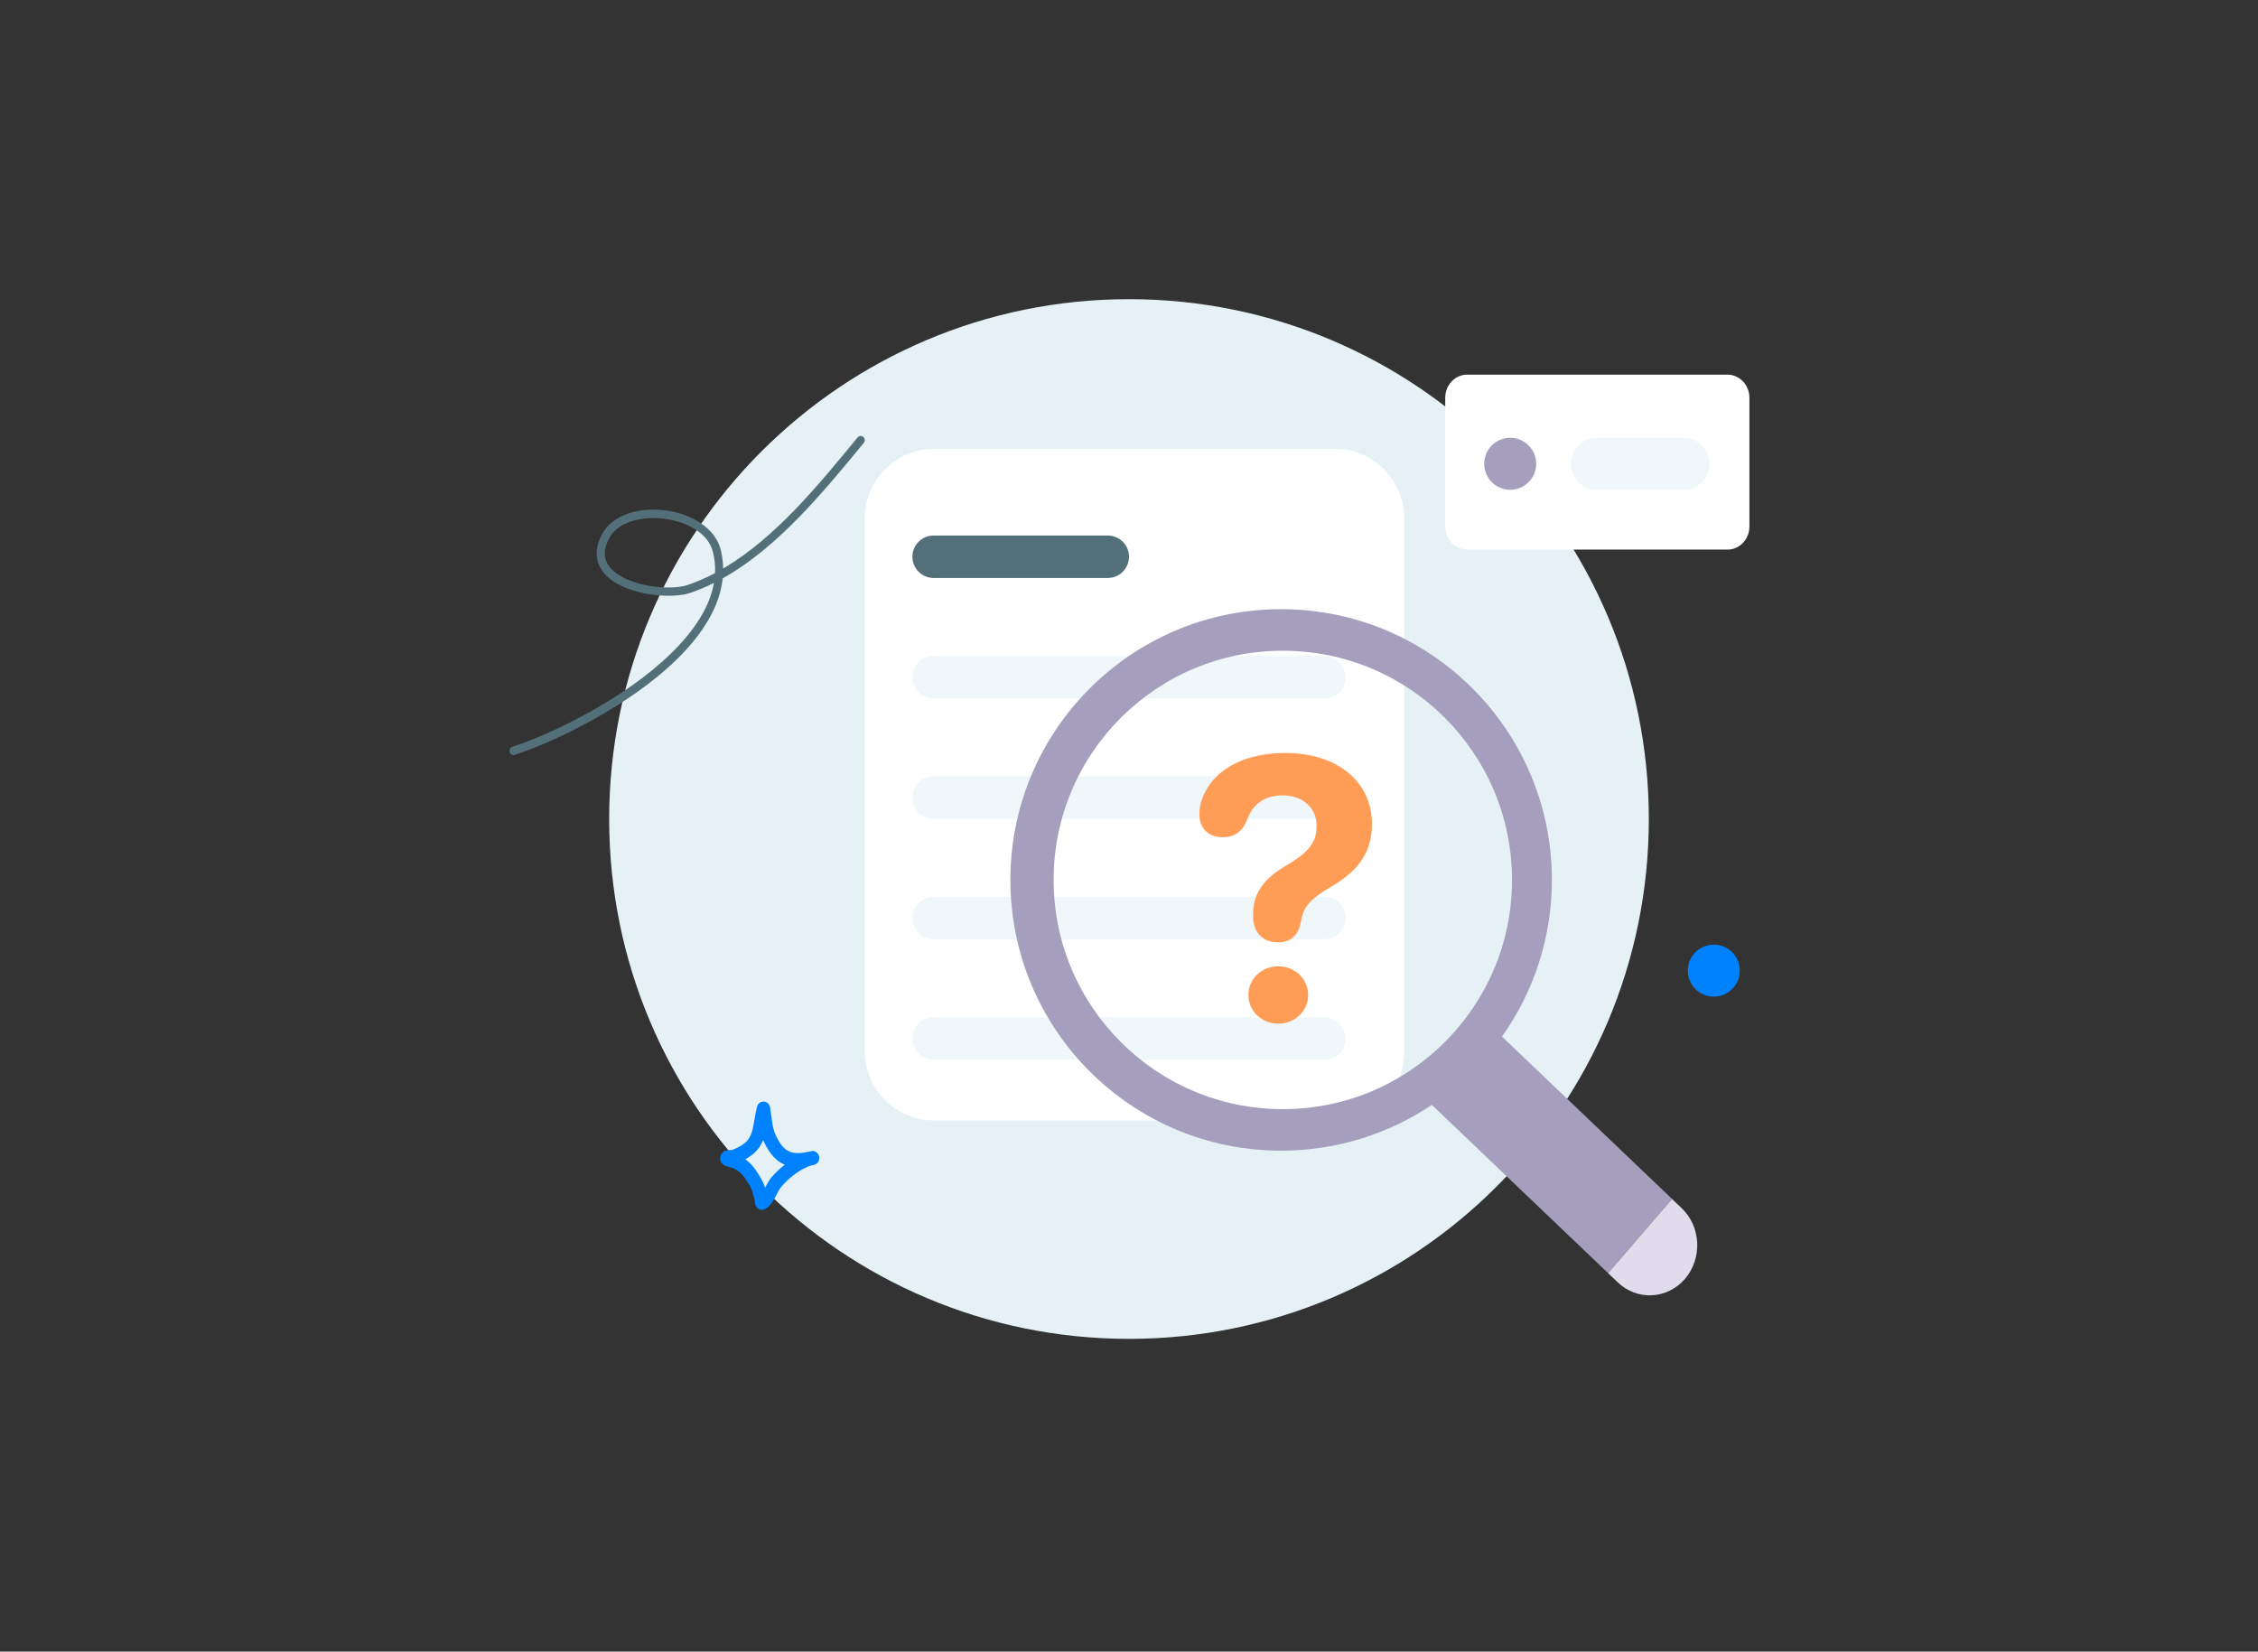 <svg width="417" height="305" viewBox="0 0 417 305" fill="none" xmlns="http://www.w3.org/2000/svg">
<rect x="0" y="0" width="417" height="305" fill="#333333" stroke="none"/>
<mask id="mask0_16405_19487" style="mask-type:luminance" maskUnits="userSpaceOnUse" x="88" y="32" width="241" height="241">
<path d="M328.5 32.049H88.5V272.049H328.5V32.049Z" fill="white"/>
</mask>
<g mask="url(#mask0_16405_19487)">
<path d="M208.5 247.249C261.516 247.249 304.5 204.265 304.5 151.249C304.5 98.233 261.516 55.249 208.5 55.249C155.484 55.249 112.5 98.233 112.5 151.249C112.5 204.265 155.484 247.249 208.5 247.249Z" fill="#E6F1F5"/>
<path d="M246.532 82.897H172.5C165.431 82.897 159.7 88.628 159.7 95.697V194.121C159.7 201.19 165.431 206.921 172.5 206.921H246.532C253.601 206.921 259.332 201.19 259.332 194.121V95.697C259.332 88.628 253.601 82.897 246.532 82.897Z" fill="white"/>
<path d="M204.58 98.897H172.42C170.255 98.897 168.5 100.652 168.5 102.817C168.5 104.982 170.255 106.737 172.42 106.737H204.58C206.745 106.737 208.5 104.982 208.5 102.817C208.5 100.652 206.745 98.897 204.58 98.897Z" fill="#53707A"/>
<path d="M244.58 121.137H172.42C170.255 121.137 168.5 122.892 168.5 125.057C168.5 127.222 170.255 128.977 172.42 128.977H244.58C246.745 128.977 248.5 127.222 248.5 125.057C248.5 122.892 246.745 121.137 244.58 121.137Z" fill="#F0F7FA"/>
<path d="M244.58 143.377H172.42C170.255 143.377 168.5 145.132 168.5 147.297C168.5 149.462 170.255 151.217 172.42 151.217H244.58C246.745 151.217 248.5 149.462 248.5 147.297C248.5 145.132 246.745 143.377 244.58 143.377Z" fill="#F0F7FA"/>
<path d="M244.58 165.617H172.42C170.255 165.617 168.5 167.372 168.5 169.537C168.5 171.702 170.255 173.457 172.42 173.457H244.58C246.745 173.457 248.5 171.702 248.5 169.537C248.5 167.372 246.745 165.617 244.58 165.617Z" fill="#F0F7FA"/>
<path d="M172.42 187.857H244.58C246.748 187.857 248.5 189.609 248.5 191.777C248.5 193.945 246.748 195.697 244.58 195.697H172.42C170.252 195.697 168.5 193.945 168.5 191.777C168.5 189.609 170.252 187.857 172.42 187.857Z" fill="#F0F7FA"/>
<path d="M319.02 69.185H270.956C268.716 69.185 266.9 71.097 266.9 73.449V97.225C266.9 99.585 268.716 101.497 270.956 101.497H319.02C321.26 101.497 323.076 99.585 323.076 97.225V73.449C323.076 71.089 321.26 69.185 319.02 69.185Z" fill="white"/>
<path d="M278.9 90.449C281.548 90.449 283.7 88.297 283.7 85.649C283.7 83.001 281.548 80.849 278.9 80.849C276.252 80.849 274.1 83.001 274.1 85.649C274.1 88.297 276.252 90.449 278.9 90.449Z" fill="#A59FBD"/>
<path d="M294.9 80.849H310.9C313.548 80.849 315.7 83.001 315.7 85.649C315.7 88.297 313.548 90.449 310.9 90.449H294.9C292.252 90.449 290.1 88.297 290.1 85.649C290.1 83.001 292.252 80.849 294.9 80.849Z" fill="#F0F7FA"/>
<path fill-rule="evenodd" clip-rule="evenodd" d="M236.588 212.497C246.892 212.497 256.468 209.377 264.428 204.041L296.988 235.121L308.796 221.417L277.38 191.425C283.18 183.257 286.596 173.273 286.596 162.497C286.596 134.881 264.212 112.497 236.596 112.497C208.98 112.497 186.596 134.881 186.596 162.497C186.596 190.113 208.98 212.497 236.596 212.497H236.588ZM279.236 162.497C279.236 185.873 260.284 204.825 236.908 204.825C213.532 204.825 194.58 185.873 194.58 162.497C194.58 139.121 213.532 120.169 236.908 120.169C260.284 120.169 279.236 139.121 279.236 162.497Z" fill="#A59FBD"/>
<path d="M235.983 174.025C233.114 174.025 231.426 172.067 231.426 169.299V168.826C231.426 164.842 233.485 162.209 237.469 159.88C241.824 157.28 243.141 155.592 243.141 152.486C243.141 149.177 240.575 146.882 236.861 146.882C233.553 146.882 231.324 148.502 230.244 151.507C229.4 153.668 227.881 154.613 225.821 154.613C223.154 154.613 221.5 152.959 221.5 150.393C221.5 148.941 221.838 147.658 222.513 146.375C224.674 141.919 230.075 139.049 237.334 139.049C246.922 139.049 253.37 144.316 253.37 152.182C253.37 157.28 250.906 160.757 246.146 163.56C241.655 166.159 240.642 167.611 240.204 170.447C239.697 172.709 238.38 174.025 235.983 174.025ZM236.051 189.049C233.012 189.049 230.548 186.72 230.548 183.749C230.548 180.778 233.012 178.448 236.051 178.448C239.123 178.448 241.588 180.778 241.588 183.749C241.588 186.72 239.123 189.049 236.051 189.049Z" fill="#FF9D56"/>
<path d="M296.98 235.121L308.788 221.417L310.564 223.113C312.292 224.761 313.324 227.057 313.436 229.513C313.548 231.961 312.732 234.361 311.172 236.177C309.604 237.993 307.42 239.081 305.092 239.201C302.764 239.321 300.484 238.465 298.764 236.817L296.988 235.121H296.98Z" fill="#E1DCEB"/>
<path fill-rule="evenodd" clip-rule="evenodd" d="M133.548 104.985C133.532 103.841 133.388 102.697 133.108 101.537C132.1 97.473 127.628 94.865 122.86 94.249C118.092 93.633 113.14 95.033 111.228 98.569C110.132 100.593 109.988 102.337 110.428 103.801C110.876 105.265 111.924 106.473 113.356 107.417C117.348 110.049 124.332 110.585 127.524 109.481C128.996 108.969 130.436 108.361 131.844 107.657C131.044 112.257 128.052 116.609 124.068 120.529C115.396 129.057 101.948 135.529 94.62 137.913C94.228 138.041 94.004 138.473 94.132 138.889C94.252 139.297 94.676 139.529 95.068 139.401C102.54 136.977 116.252 130.361 125.092 121.665C129.66 117.169 132.916 112.113 133.468 106.801C143.788 101.041 152.268 90.585 159.516 81.793C159.788 81.473 159.748 80.977 159.436 80.697C159.124 80.417 158.652 80.449 158.38 80.777C151.428 89.217 143.356 99.249 133.548 104.985ZM132.052 105.825C132.108 104.545 131.988 103.241 131.66 101.929C130.788 98.409 126.804 96.329 122.676 95.801C120.148 95.473 117.548 95.745 115.508 96.697C114.228 97.297 113.172 98.161 112.532 99.345C111.7 100.889 111.516 102.217 111.86 103.337C112.204 104.465 113.052 105.377 114.164 106.105C117.804 108.505 124.164 109.009 127.068 108.009C128.78 107.417 130.444 106.681 132.06 105.825H132.052Z" fill="#53707A"/>
<path d="M316.5 184.049C319.151 184.049 321.3 181.9 321.3 179.249C321.3 176.598 319.151 174.449 316.5 174.449C313.849 174.449 311.7 176.598 311.7 179.249C311.7 181.9 313.849 184.049 316.5 184.049Z" fill="#0082FF"/>
<path fill-rule="evenodd" clip-rule="evenodd" d="M135.204 212.361C136.06 212.041 136.964 211.617 137.66 210.993C138.484 210.257 138.82 209.313 139.044 208.321C139.332 207.041 139.452 205.681 139.804 204.401C139.932 203.921 140.18 203.745 140.292 203.665C140.564 203.465 140.836 203.409 141.092 203.433C141.396 203.457 141.82 203.577 142.092 204.121C142.132 204.201 142.18 204.313 142.22 204.481C142.244 204.601 142.26 204.969 142.292 205.121C142.356 205.497 142.412 205.873 142.468 206.249C142.644 207.505 142.74 208.569 143.292 209.721C144.036 211.289 144.78 212.241 145.796 212.665C146.772 213.073 147.948 213.001 149.444 212.673C149.588 212.633 149.724 212.609 149.868 212.577C150.524 212.457 151.156 212.913 151.284 213.601C151.412 214.289 150.996 214.961 150.34 215.113C150.204 215.145 150.068 215.177 149.94 215.201C147.916 215.729 145.58 217.609 144.22 219.249C143.804 219.753 143.188 221.177 142.564 222.081C142.1 222.745 141.58 223.185 141.148 223.345C140.852 223.449 140.612 223.433 140.404 223.377C140.108 223.297 139.86 223.129 139.676 222.865C139.572 222.721 139.476 222.521 139.436 222.273C139.412 222.153 139.412 221.849 139.412 221.705C139.284 221.241 139.132 220.793 139.012 220.329C138.74 219.217 138.212 218.513 137.58 217.585C136.988 216.713 136.356 216.169 135.42 215.729C135.3 215.697 134.324 215.449 133.98 215.305C133.476 215.097 133.236 214.737 133.148 214.545C132.996 214.225 132.988 213.937 133.012 213.705C133.052 213.353 133.204 213.057 133.468 212.817C133.628 212.665 133.876 212.521 134.204 212.449C134.46 212.393 135.124 212.361 135.22 212.361H135.204ZM140.94 210.553C140.988 210.657 141.036 210.769 141.084 210.873C142.172 213.169 143.396 214.449 144.876 215.065L144.924 215.089C143.932 215.865 143.036 216.729 142.348 217.561C142.068 217.905 141.692 218.617 141.284 219.345C140.916 218.089 140.316 217.201 139.564 216.089C138.988 215.241 138.38 214.601 137.636 214.081C138.212 213.769 138.764 213.401 139.244 212.977C140.044 212.265 140.572 211.449 140.932 210.553H140.94Z" fill="#0082FF"/>
</g>
</svg>
